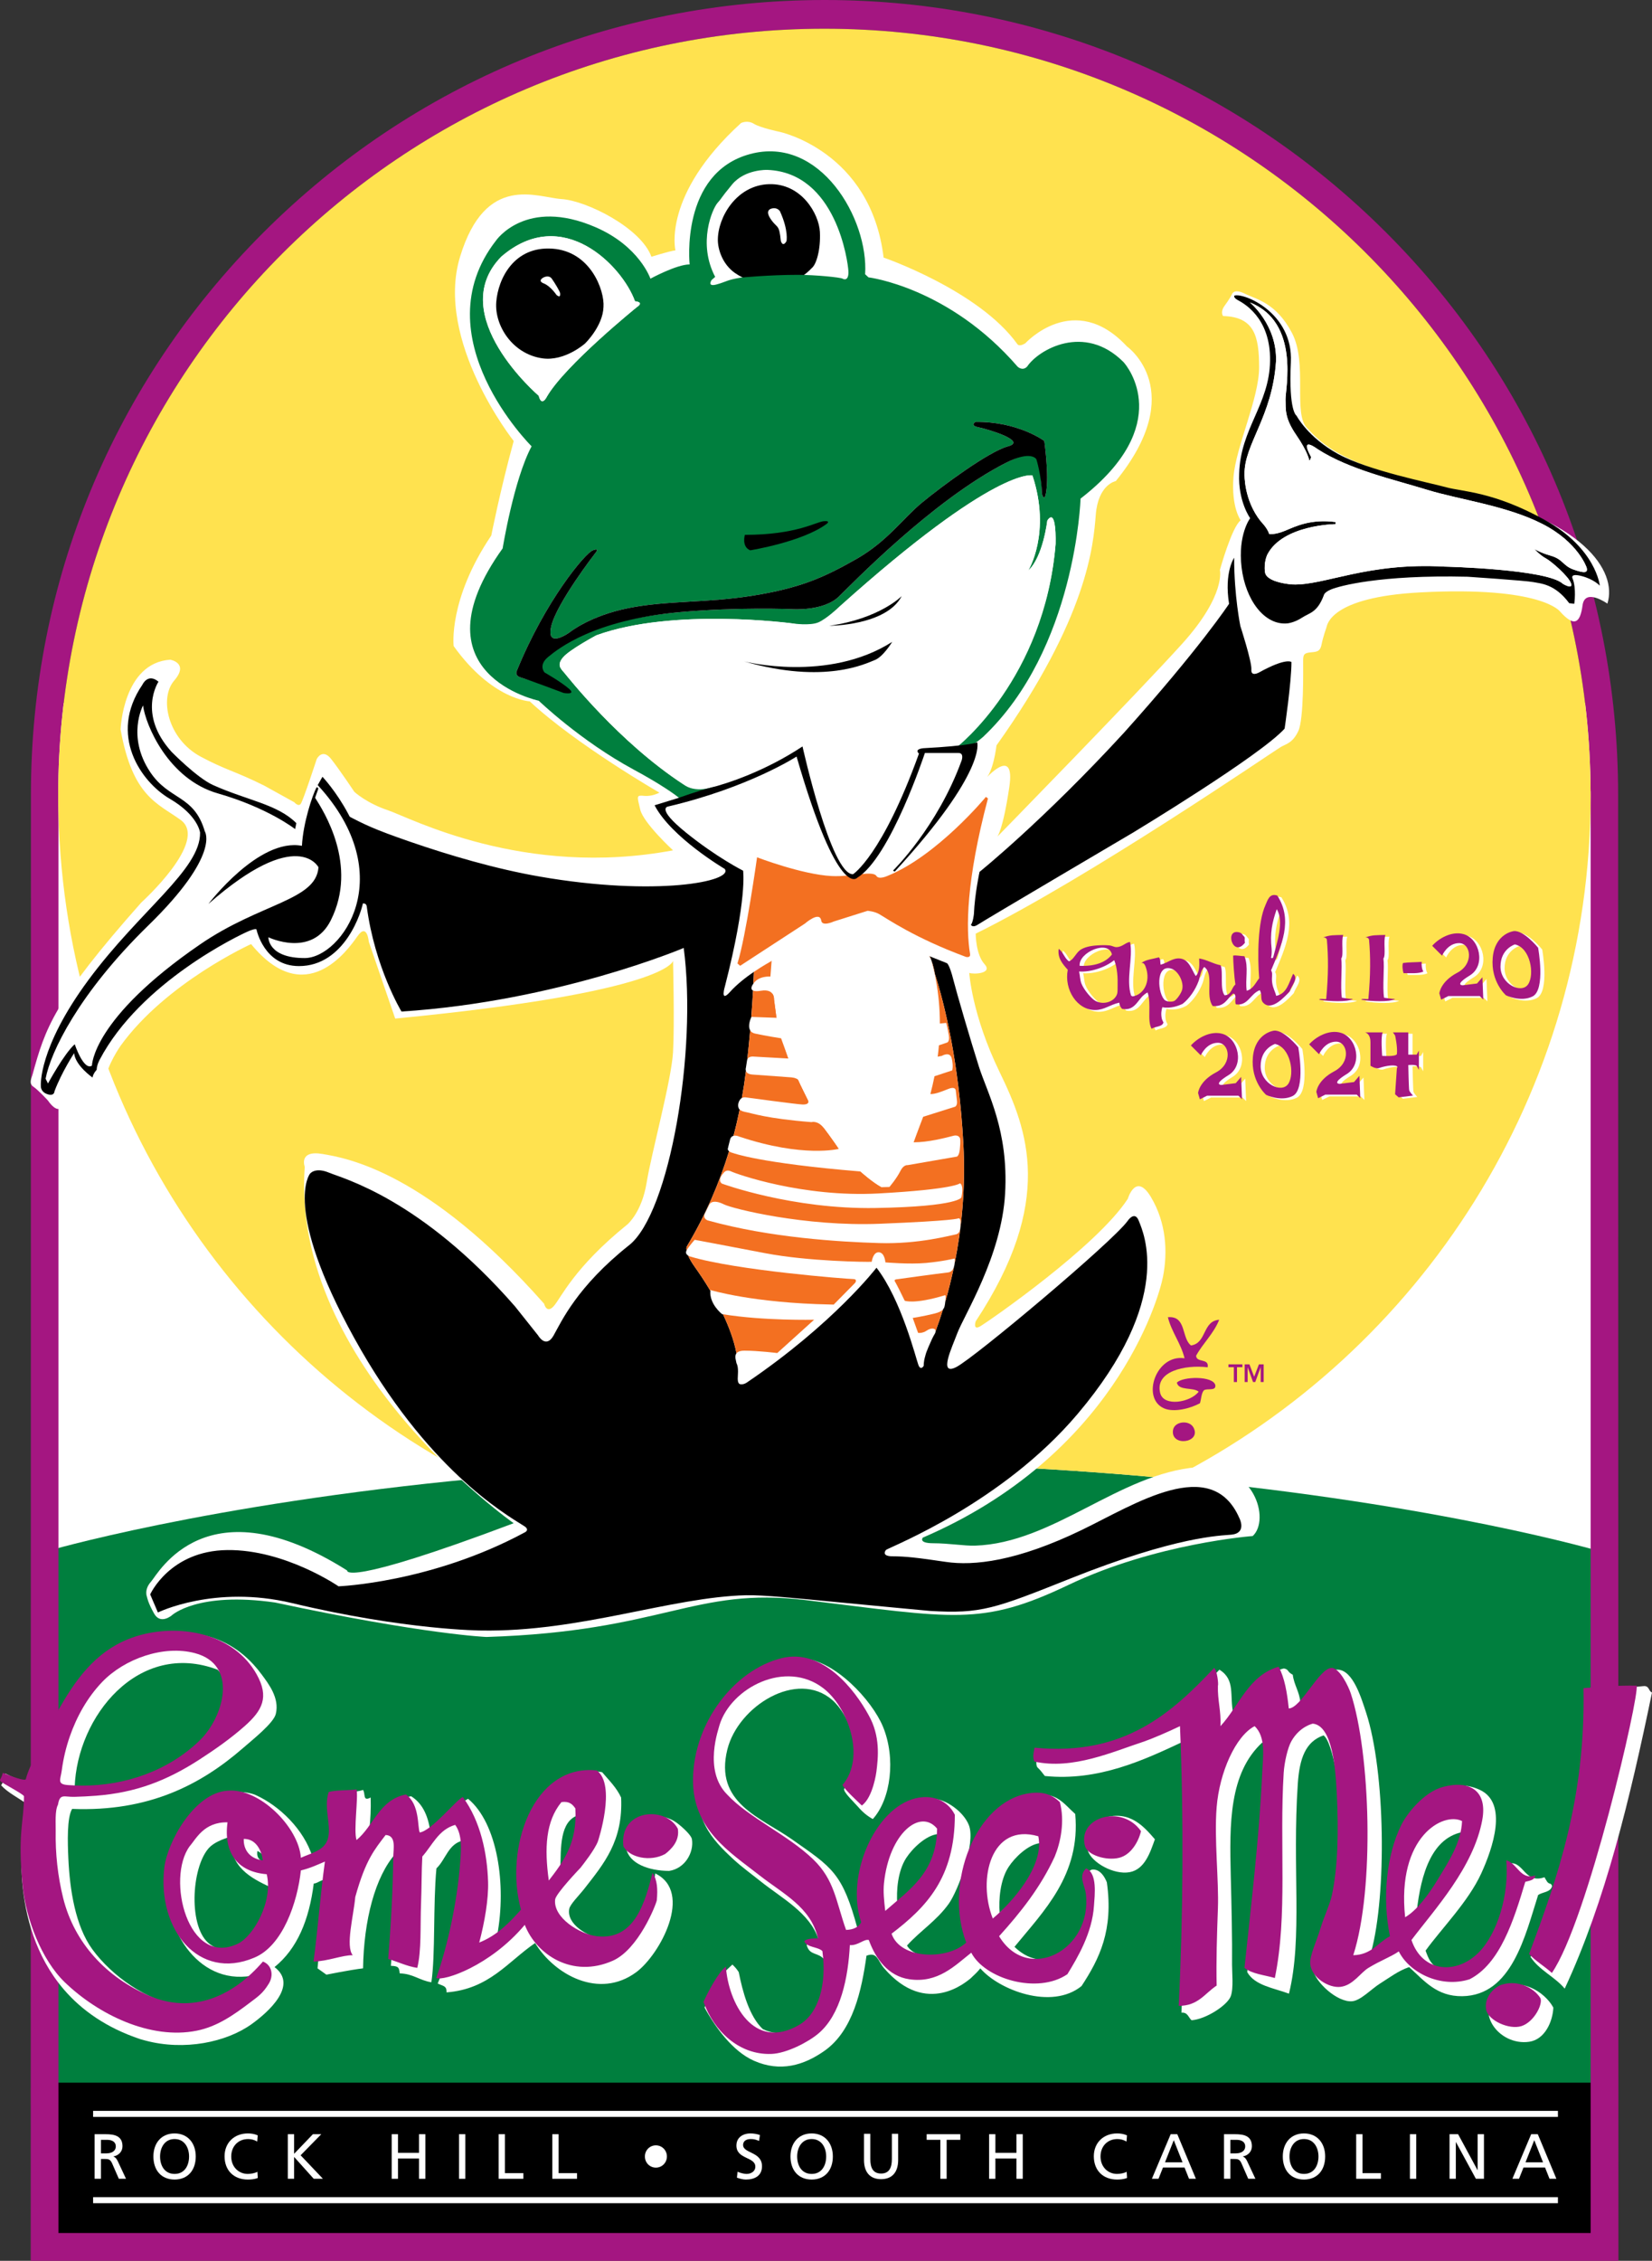 <?xml version="1.0" encoding="UTF-8"?> <svg xmlns="http://www.w3.org/2000/svg" id="uuid-ae344810-b492-43b9-ae58-c46a7ff5aaf4" viewBox="0 0 557.128 762.085"><rect x="0" y="0" width="557.128" height="762.085" fill="#333333" stroke="none"/><defs><style>.uuid-e0f477d9-6d28-4f78-ae08-c06d6b579c62,.uuid-46996924-1f55-44bc-88a8-58c99e5eb202,.uuid-fc6d8325-0698-46ff-8ed3-c6a78ec48afc,.uuid-3650f660-ad04-4c8d-89e0-d94cebb6610f,.uuid-8b6ec4d2-5db7-4303-a840-4d40f0ee9f22,.uuid-ec0071b4-b5d5-4eaa-b39e-1cc512e8067e,.uuid-7bd84494-599d-469a-8bdf-c8038012629f,.uuid-132500a1-602a-49be-abc6-7e10d4818981{stroke-width:0px;}.uuid-46996924-1f55-44bc-88a8-58c99e5eb202{fill:#007f3e;}.uuid-fc6d8325-0698-46ff-8ed3-c6a78ec48afc,.uuid-7bd84494-599d-469a-8bdf-c8038012629f{fill:#a41681;}.uuid-3650f660-ad04-4c8d-89e0-d94cebb6610f,.uuid-ec0071b4-b5d5-4eaa-b39e-1cc512e8067e{fill:#fff;}.uuid-8b6ec4d2-5db7-4303-a840-4d40f0ee9f22{fill:#f37021;}.uuid-ec0071b4-b5d5-4eaa-b39e-1cc512e8067e,.uuid-7bd84494-599d-469a-8bdf-c8038012629f{fill-rule:evenodd;}.uuid-132500a1-602a-49be-abc6-7e10d4818981{fill:#ffe24f;}</style></defs><g id="uuid-649faab5-731d-46cb-bddb-fcc2811f9a6b"><polygon class="uuid-3650f660-ad04-4c8d-89e0-d94cebb6610f" points="16.062 757.687 16.062 237.02 540.727 237.02 540.727 758.353 16.062 757.687"></polygon><path class="uuid-46996924-1f55-44bc-88a8-58c99e5eb202" d="M395.159,498.471c-34.18-3.249-73.634-5.485-117.544-5.485-43.61,0-82.826,2.206-116.844,5.419-91.5,8.641-145.317,24.581-145.317,24.581v197.498h524.321v-197.498s-53.544-15.858-144.617-24.515Z"></path><rect class="uuid-e0f477d9-6d28-4f78-ae08-c06d6b579c62" x="15.455" y="702.038" width="524.321" height="53.333"></rect><path class="uuid-ec0071b4-b5d5-4eaa-b39e-1cc512e8067e" d="M34.042,721.303h2.034c1.957,0,2.979.861,2.979,2.217,0,1.442-1.188,2.349-3.209,2.349h-1.804v-4.565ZM31.912,734.436h2.13v-6.674h1.273c1.128,0,1.824,0,2.486,1.466l2.274,5.208h2.422l-2.803-5.983c-.47-.927-.793-1.25-1.446-1.509v-.044c1.719-.302,3.059-1.593,3.059-3.422,0-3.596-2.828-4.068-5.762-4.068h-3.634v15.026Z"></path><path class="uuid-ec0071b4-b5d5-4eaa-b39e-1cc512e8067e" d="M51.733,726.921c0,4.565,2.61,7.772,7.141,7.772,4.529,0,7.142-3.207,7.142-7.772,0-4.455-2.634-7.772-7.142-7.772-4.509,0-7.141,3.316-7.141,7.772ZM53.982,726.921c0-3.057,1.618-5.898,4.892-5.877,3.271-.021,4.888,2.82,4.888,5.877,0,2.993-1.467,5.878-4.888,5.878-3.425,0-4.892-2.885-4.892-5.878Z"></path><path class="uuid-ec0071b4-b5d5-4eaa-b39e-1cc512e8067e" d="M86.919,719.797c-1.062-.476-2.194-.647-3.338-.647-4.53,0-7.846,3.078-7.846,7.707,0,4.78,3.129,7.837,7.826,7.837.869,0,2.252-.063,3.38-.54l-.132-2.085c-.741.45-2.164.73-3.229.73-3.083,0-5.596-2.347-5.596-5.878,0-3.379,2.281-5.877,5.704-5.877,1.082,0,2.124.28,3.058.841l.172-2.088Z"></path><polygon class="uuid-ec0071b4-b5d5-4eaa-b39e-1cc512e8067e" points="97.066 734.436 99.187 734.436 99.187 727.073 105.803 734.436 108.903 734.436 101.383 726.515 108.35 719.41 105.524 719.41 99.187 726.017 99.187 719.41 97.066 719.41 97.066 734.436"></polygon><polygon class="uuid-ec0071b4-b5d5-4eaa-b39e-1cc512e8067e" points="132.093 734.436 134.222 734.436 134.222 727.591 141.319 727.591 141.319 734.436 143.45 734.436 143.45 719.41 141.319 719.41 141.319 725.694 134.222 725.694 134.222 719.41 132.093 719.41 132.093 734.436"></polygon><rect class="uuid-3650f660-ad04-4c8d-89e0-d94cebb6610f" x="154.805" y="719.41" width="2.126" height="15.026"></rect><polygon class="uuid-ec0071b4-b5d5-4eaa-b39e-1cc512e8067e" points="168.161 734.436 176.491 734.436 176.491 732.541 170.287 732.541 170.287 719.41 168.161 719.41 168.161 734.436"></polygon><polygon class="uuid-ec0071b4-b5d5-4eaa-b39e-1cc512e8067e" points="186.264 734.436 194.597 734.436 194.597 732.541 188.393 732.541 188.393 719.41 186.264 719.41 186.264 734.436"></polygon><path class="uuid-ec0071b4-b5d5-4eaa-b39e-1cc512e8067e" d="M217.488,726.911c0,2.11,1.638,3.767,3.704,3.767,2.058,0,3.717-1.656,3.717-3.767,0-2.088-1.659-3.746-3.717-3.746-2.066,0-3.704,1.658-3.704,3.746Z"></path><path class="uuid-ec0071b4-b5d5-4eaa-b39e-1cc512e8067e" d="M256.285,719.69c-1.023-.368-2.193-.54-3.173-.54-2.675,0-4.761,1.421-4.761,4.09,0,4.673,6.379,3.747,6.379,7.106,0,1.765-1.697,2.453-2.91,2.453-1.087,0-2.357-.43-3.085-.73l-.211,2c.978.324,1.999.625,3.04.625,2.975,0,5.418-1.269,5.418-4.479,0-4.953-6.374-4.284-6.374-7.168,0-1.574,1.403-2.003,2.589-2.003,1.108,0,1.706.193,2.787.625l.301-1.98Z"></path><path class="uuid-ec0071b4-b5d5-4eaa-b39e-1cc512e8067e" d="M266.584,726.921c0,4.565,2.615,7.772,7.146,7.772,4.524,0,7.141-3.207,7.141-7.772,0-4.455-2.641-7.772-7.141-7.772-4.509,0-7.146,3.316-7.146,7.772ZM268.839,726.921c0-3.057,1.612-5.898,4.892-5.877,3.273-.021,4.892,2.82,4.892,5.877,0,2.993-1.467,5.878-4.892,5.878-3.425,0-4.892-2.885-4.892-5.878Z"></path><path class="uuid-ec0071b4-b5d5-4eaa-b39e-1cc512e8067e" d="M302.901,719.279h-2.123v8.526c0,2.883-.898,4.865-3.64,4.865-2.74,0-3.631-1.982-3.631-4.865v-8.526h-2.13v8.805c0,4.22,2.108,6.48,5.761,6.48,3.658,0,5.763-2.261,5.763-6.48v-8.805Z"></path><polygon class="uuid-ec0071b4-b5d5-4eaa-b39e-1cc512e8067e" points="317.13 734.436 319.251 734.436 319.251 721.303 323.867 721.303 323.867 719.41 312.513 719.41 312.513 721.303 317.13 721.303 317.13 734.436"></polygon><polygon class="uuid-ec0071b4-b5d5-4eaa-b39e-1cc512e8067e" points="333.569 734.436 335.691 734.436 335.691 727.591 342.793 727.591 342.793 734.436 344.917 734.436 344.917 719.41 342.793 719.41 342.793 725.694 335.691 725.694 335.691 719.41 333.569 719.41 333.569 734.436"></polygon><path class="uuid-ec0071b4-b5d5-4eaa-b39e-1cc512e8067e" d="M380.068,719.797c-1.065-.476-2.188-.647-3.336-.647-4.525,0-7.848,3.078-7.848,7.707,0,4.78,3.128,7.837,7.825,7.837.873,0,2.259-.063,3.382-.54l-.131-2.085c-.742.45-2.166.73-3.228.73-3.08,0-5.589-2.347-5.589-5.878,0-3.379,2.273-5.877,5.696-5.877,1.084,0,2.129.28,3.064.841l.165-2.088Z"></path><path class="uuid-ec0071b4-b5d5-4eaa-b39e-1cc512e8067e" d="M398.801,728.882h-5.906l2.954-7.452,2.952,7.452ZM388.47,734.436h2.233l1.507-3.789h7.273l1.508,3.789h2.319l-6.272-15.026h-2.229l-6.34,15.026Z"></path><path class="uuid-ec0071b4-b5d5-4eaa-b39e-1cc512e8067e" d="M414.926,721.303h2.039c1.956,0,2.979.861,2.979,2.217,0,1.442-1.193,2.349-3.216,2.349h-1.802v-4.565ZM412.795,734.436h2.131v-6.674h1.27c1.13,0,1.834,0,2.487,1.466l2.275,5.208h2.423l-2.806-5.983c-.468-.927-.784-1.25-1.445-1.509v-.044c1.724-.302,3.063-1.593,3.063-3.422,0-3.596-2.826-4.068-5.759-4.068h-3.641v15.026Z"></path><path class="uuid-ec0071b4-b5d5-4eaa-b39e-1cc512e8067e" d="M432.615,726.921c0,4.565,2.616,7.772,7.143,7.772,4.53,0,7.147-3.207,7.147-7.772,0-4.455-2.64-7.772-7.147-7.772-4.505,0-7.143,3.316-7.143,7.772ZM434.87,726.921c0-3.057,1.612-5.898,4.888-5.877,3.276-.021,4.889,2.82,4.889,5.877,0,2.993-1.468,5.878-4.889,5.878-3.421,0-4.888-2.885-4.888-5.878Z"></path><polygon class="uuid-ec0071b4-b5d5-4eaa-b39e-1cc512e8067e" points="457.366 734.436 465.699 734.436 465.699 732.541 459.492 732.541 459.492 719.41 457.366 719.41 457.366 734.436"></polygon><rect class="uuid-3650f660-ad04-4c8d-89e0-d94cebb6610f" x="475.487" y="719.41" width="2.129" height="15.026"></rect><polygon class="uuid-ec0071b4-b5d5-4eaa-b39e-1cc512e8067e" points="488.847 734.436 490.972 734.436 490.972 722.078 491.013 722.078 497.731 734.436 500.455 734.436 500.455 719.41 498.327 719.41 498.327 731.508 498.282 731.508 491.739 719.41 488.847 719.41 488.847 734.436"></polygon><path class="uuid-ec0071b4-b5d5-4eaa-b39e-1cc512e8067e" d="M520.373,728.882h-5.901l2.952-7.452,2.949,7.452ZM510.048,734.436h2.232l1.506-3.789h7.275l1.507,3.789h2.315l-6.27-15.026h-2.231l-6.335,15.026Z"></path><rect class="uuid-3650f660-ad04-4c8d-89e0-d94cebb6610f" x="31.399" y="711.541" width="494" height="2.029"></rect><rect class="uuid-3650f660-ad04-4c8d-89e0-d94cebb6610f" x="31.399" y="740.637" width="494" height="2.029"></rect><path class="uuid-fc6d8325-0698-46ff-8ed3-c6a78ec48afc" d="M467.539,78.448C416.951,27.86,349.691,0,278.149,0c-71.542,0-138.801,27.86-189.39,78.448C38.171,129.036,10.43,196.177,10.43,267.719c0,1.212-.074,494.366-.074,494.366h535.447s-.104-491.147-.104-494.248c0-71.542-27.572-138.802-78.16-189.39ZM536.44,752.722H19.719v-478.23c-.052-2.13-.088-4.264-.088-6.407C19.631,125.374,135.322,9.684,278.032,9.684c142.253,0,257.644,114.951,258.384,257.03.008.016.015.032.023.048v485.96Z"></path><path class="uuid-132500a1-602a-49be-abc6-7e10d4818981" d="M536.416,266.714c-.74-142.079-116.131-257.03-258.384-257.03C135.322,9.684,19.631,125.374,19.631,268.085c0,2.143.036,4.277.088,6.407,2.38,97.778,59.067,182.089,141.053,223.913,34.018-3.213,73.234-5.419,116.844-5.419,43.91,0,83.364,2.236,117.544,5.485,83.844-42.711,141.275-129.839,141.275-230.386,0-.458-.015-.913-.017-1.371Z"></path><path class="uuid-3650f660-ad04-4c8d-89e0-d94cebb6610f" d="M88.998,264.763l10.26,5.672s1.35,1.617,2.163.537c.808-1.079,5.399-15.118,5.399-15.118,0,0,1.889-3.778,4.859,0,2.971,3.78,7.83,11.07,7.83,11.07,0,0,4.051,3.78,11.34,6.21,7.291,2.43,45.632,22.95,96.129,13.501,0,0-9.994-9.183-11.076-13.772-1.077-4.59-1.348-4.859,1.352-4.59,2.7.27,5.13-1.08,5.13-1.08,0,0-28.08-16.2-43.74-30.781,0,0-12.693-.539-25.652-18.631,0,0-1.891-15.663,12.69-37.263,0,0,2.971-15.122,7.562-31.862,0,0-26.733-33.749-18.092-62.102,8.641-28.352,25.922-19.981,34.291-19.442,8.373.541,26.734,9.719,30.246,19.442,0,0,5.936-1.891,8.096-2.161,0,0-4.589-18.629,22.144-42.932,0,0,2.159-1.08,4.318.27,2.164,1.35,8.642,2.701,8.642,2.701,0,0,30.781,6.48,35.1,42.393,0,0,32.137,11.069,45.098,29.16,0,0,.54,1.08,2.696-.27,0,0,16.476-18.09,34.292,1.081,0,0,21.061,14.852-3.778,45.364,0,0-5.938,1.078-6.753,11.34-.807,10.26-2.696,34.561-33.48,77.763,0,0-1.078,9.451-4.049,11.612,0,0,10.531-12.147,8.368,2.431-2.16,14.578-4.049,16.74-4.049,16.74,0,0,47.522-48.603,62.372-65.073,14.85-16.47,12.694-24.841,12.694-24.841,0,0,4.048-14.581,7.019-16.742,0,0-3.24-4.319-2.434-14.581.815-10.26,8.645-26.462,8.645-36.991,0-10.53-1.622-17.013-12.153-17.283,0,0-1.077-1.348.541-3.509,1.619-2.16,2.43-3.78,2.43-3.78,0,0,.537-2.16,4.323-.268,3.778,1.889,10.526,2.969,15.927,13.229,5.401,10.26.271,27.271,5.131,32.132,4.859,4.86,10.26,12.69,51.573,21.6,41.311,8.912,53.194,26.462,49.683,37.533,0,0-7.557-5.4-8.371.539-.808,5.941-2.697,7.56-7.557,2.162,0,0-6.043-8.669-47.254-6.482-30.511,1.621-31.326,11.073-31.592,11.881,0,0-1.082,2.971-1.623,5.671-.541,2.7-1.889,2.43-4.053,2.7-2.155.27-2.155,1.08-2.155,3.241,0,2.159.267,19.17-1.622,23.219-1.89,4.052-4.049,4.323-5.938,5.402-1.889,1.078-64.532,44.014-102.877,62.915,0,0,0,7.018,2.971,10.259s-3.777,3.513-5.13,2.971c0,0,.811,14.042,10.261,33.484,9.448,19.438,18.631,43.469-8.102,83.973,0,0-1.081,3.239,1.623,1.62,2.696-1.62,39.147-26.731,49.679-42.932,0,0,2.7-9.181,7.83-.538,5.134,8.637,5.671,18.36,4.053,26.731-1.623,8.369-17.013,60.482-81.008,88.022,0,0-1.619,1.893,3.511,1.893,5.131,0,10.523.917,14.043.81,26.461-.81,48.601-24.301,75.062-26.464,19.411-1.581,24.572,17.822,18.631,23.223,0,0-32.67,2.432-62.102,16.47-29.433,14.042-38.658,11.191-88.564,5.133-37.807-4.592-47.793,10.53-107.738,12.421,0,0-20.791-.811-71.283-11.612-26.193-3.779-34.835,4.319-34.835,4.319,0,0-3.78,3.243-5.94-.537-2.156-3.782-2.431-5.673-2.431-5.673,0,0-1.077-2.428,1.353-5.13,2.43-2.7,18.631-33.752,66.154-3.778,0,0-1.891,5.937,56.16-15.934,0,0-75.33-52.921-70.471-120.155,0,0-2.162-5.671,5.94-4.318,8.101,1.348,35.369,5.94,74.794,50.491,0,0,.81,3.512,3.241.81,2.43-2.698,6.75-12.959,24.84-27.542,0,0,4.859-4.052,6.482-14.042,1.619-9.989,8.371-34.56,8.912-44.012.541-9.448,0-30.78,0-30.78,0,0-1.623,10.53-93.699,19.44l-8.91-25.921s-.541-6.479-3.779-1.889c-3.242,4.589-17.553,25.111-35.913,2.698,0,0-28.621,12.958-44.012,34.292,0,0-4.591,6.48-5.132,11.61-.537,5.13-2.969,4.051-5.669,1.08-2.7-2.971-3.51-4.86-3.51-4.86,0,0-5.4,7.019-5.671,12.959,0,0-1.352,2.161-4.592-2.43,0,0-3.238-3.51-4.859-4.59-1.618-1.079-.557-3.01-.27-4.05,4.32-15.661,7.021-24.569,36.722-58.054,0,0,22.974-20.754,13.228-27.811-7.828-5.67-16.199-7.83-20.248-30.512,0,0,.812-22.411,16.741-23.493,0,0,6.477,1.082,1.351,7.024-5.133,5.939-2.164,19.709,8.908,25.65,8.512,4.567,11.61,4.859,21.332,9.72Z"></path><path class="uuid-e0f477d9-6d28-4f78-ae08-c06d6b579c62" d="M273.796,90.334c1.505-1.203,3.006-6.163,2.708-12.173-.302-6.012-6.161-16.378-17.13-16.08-10.97.302-17.284,11.121-17.284,18.784,0,3.151,1.506,8.117,5.711,11.121,6.619,4.528,17.729,7.064,25.995-1.652ZM265.233,81.315c-1.301,2.205-1.9-.1-1.9-.1-.603-6.01-1.203-4.007-3.512-7.513-2.301-3.508,1.106-3.508,1.106-3.508,1.402-.1,2.104,1.003,2.104,1.003,3.006,6.612,2.202,10.117,2.202,10.117Z"></path><path class="uuid-46996924-1f55-44bc-88a8-58c99e5eb202" d="M230.572,264.445c-21.842-14.226-39.074-36.265-40.273-37.668-1.203-1.403-2.606-2.604-.402-5.206,2.205-2.606,11.22-7.417,11.22-7.417,25.851-9.414,66.123-4.005,66.123-4.005,0,0,5.828,1.258,8.634.055,2.803-1.202,7.191-5.664,7.191-5.664,52.896-47.488,65.116-44.28,65.116-44.28,6.415,19.435-1.399,32.058-1.399,32.058,5.009-4.606,6.412-16.83,6.412-16.83,3.201-4.809,2.802,7.812,2.802,7.812-3.194,40.32-28.484,64.195-33.814,68.825,2.712-.682,3.72,1.203,9.422-3.788,31.263-29.578,32.807-80.265,32.807-80.265,32.008-24.794,15.829-44.631,14.423-46.083-13.145-13.098-28.626-4.156-32.454,1.603-1.603,1.603-3.206,0-3.206,0-23.24-26.848-50.29-30.102-50.29-30.102l-1.125-1.052c1.199-18.633-15.202-46.91-38.846-40.498-23.644,6.412-20.337,37.192-20.337,37.192-4.408,0-13.226,4.809-13.226,4.809,0,0-3.68-10.944-18.506-17.356-23.568-10.191-33.586,4.533-33.586,4.533-25.244,32.458,12.02,69.325,12.02,69.325-6.01,11.219-9.764,34.412-9.764,34.412-30.457,42.474,12.17,51.342,12.17,51.342,0,0,14.077,13.541,32.058,23.244,9.197,4.959,14.132,8.512,15.46,9.694,1.748-.399,10.821-2.457,12.196-3.664-1.176-.455-10.824-1.023-10.824-1.023ZM241.988,68.392c1.705-1.902.603-1.001,4.911-6.21,4.307-5.208,11.87-4.911,11.87-4.911,23.296.903,27.199,31.108,27.348,34.112.153,3.006-1.199,3.006-1.951,2.555-.753-.451-9.28-1.295-15.19-1.295-9.398,0-18.98.921-18.98.921-4.789.739-5.048,1.425-8.355,2.328-3.304.901-1.654-1.503-1.654-1.503l1.203-1.052c-6.011-11.42-.901-23.042.8-24.945ZM169.059,86.524c20.639-17.83,40.871,3.208,45.084,15.028,0,0,3.305.2.6,2.002,0,0-24.043,19.437-30.254,30.056,0,0-1.803,3.806-2.807-.202,0,0-31.856-27.248-12.623-46.884ZM190.766,232.979s-12.89-3.998-15.096-4.599c-2.202-.6-1.4-2.203-1.4-2.203,9.615-23.644,23.041-39.671,25.647-40.674,2.603-1.001.8,1.003.8,1.003,0,0-13.024,16.83-14.825,24.643-1.803,7.815,6.21,2.002,6.21,2.002,0,0,6.812-5.608,20.035-8.214,13.227-2.604,26.047-1.601,42.075-4.209,16.029-2.602,23.844-6.21,34.465-12.22,10.617-6.01,15.829-13.827,22.44-19.237,6.607-5.408,22.237-17.028,28.849-18.832,6.615-1.803-7.011-5.81-10.017-6.412-3.002-.602-1.003-1.805-1.003-1.805,14.427-.2,23.244,6.414,23.244,6.414,0,0,1.403,10.019.8,15.828-.604,5.811-1.6,2.004-1.6,2.004-.199-6.412-1.44-13.004-1.44-13.004,0,0-2.169-1.824-10.784,2.585-24.827,12.702-52.198,41.135-56.302,45.081-5.208,5.008-15.829,4.207-15.829,4.207,0,0-18.043-.758-37.666,1.001-29.053,2.604-42.315,11.325-45.721,14.132-3.405,2.804-1.322,6.813-1.322,6.813,0,0,5.18,2.435,7.524,4.779l.915.915Z"></path><path class="uuid-3650f660-ad04-4c8d-89e0-d94cebb6610f" d="M239.186,265.648c6.225-1.502,19.032-5.809,31.455-14.026,0,0,9.618,43.279,17.033,43.077,0,0,9.816-6.208,22.24-40.67,0,0-1.803-1.403,1.403-1.805,3.202-.402,11.416-.402,11.416-.402,0,0,29.652-23.042,33.262-68.523,0,0,.399-12.621-2.802-7.812,0,0-1.403,12.224-6.412,16.83,0,0,7.814-12.623,1.399-32.058,0,0-12.22-3.207-65.116,44.28,0,0-4.287,4.056-7.089,5.258-2.806,1.203-8.736.352-8.736.352,0,0-40.273-5.408-66.123,4.005,0,0-9.015,4.811-11.22,7.417-2.204,2.602-.801,3.803.402,5.206,1.199,1.403,18.432,23.442,40.273,37.668,0,0,2.802,2.606,8.613,1.203ZM304.103,200.93c-5.209,10.019-24.443,10.019-24.443,10.019,17.032-2.406,24.443-10.019,24.443-10.019ZM300.897,216.36s-4.89,4.519-7.127,5.434c-2.237.915-15.514,8.99-42.764,1.175,0,0,28.253,7.213,49.891-6.609Z"></path><path class="uuid-e0f477d9-6d28-4f78-ae08-c06d6b579c62" d="M294.99,222.506c2.847-1.082,5.907-6.146,5.907-6.146-21.638,13.823-49.891,6.609-49.891,6.609,27.25,7.815,41.137.619,43.984-.463Z"></path><path class="uuid-e0f477d9-6d28-4f78-ae08-c06d6b579c62" d="M304.103,200.93s-7.411,7.613-24.443,10.019c0,0,19.234,0,24.443-10.019Z"></path><path class="uuid-e0f477d9-6d28-4f78-ae08-c06d6b579c62" d="M183.638,226.674s-2.204-2.404,1.201-5.208c3.406-2.806,15.478-12.521,44.53-15.125,19.623-1.76,37.666-1.001,37.666-1.001,0,0,10.621.801,15.829-4.207,4.103-3.947,31.475-32.38,56.302-45.081,8.614-4.409,10.339-1.252,10.339-1.252,0,0,1.685,5.259,1.884,11.671,0,0,.996,3.807,1.6-2.004.603-5.809-.8-15.828-.8-15.828,0,0-8.817-6.613-23.244-6.414,0,0-1.999,1.203,1.003,1.805,3.007.602,16.633,4.609,10.017,6.412-6.611,1.803-22.241,13.423-28.849,18.832-6.611,5.41-11.823,13.227-22.44,19.237-10.621,6.01-18.436,9.618-34.465,12.22-16.028,2.608-28.849,1.605-42.075,4.209-13.223,2.606-20.035,8.214-20.035,8.214,0,0-8.013,5.812-6.21-2.002,1.801-7.813,14.825-24.643,14.825-24.643,0,0,1.803-2.005-.8-1.003-2.606,1.003-16.032,17.03-25.647,40.674,0,0-.802,1.603,1.4,2.203,2.205.601,14.427,5.208,14.427,5.208,0,0,4.319.758,1.806-1.401-2.866-2.462-8.265-5.513-8.265-5.513Z"></path><path class="uuid-3650f660-ad04-4c8d-89e0-d94cebb6610f" d="M253.013,305.503s17.429-2.806,25.643-8.816c0,0,1.803-1.203-.799-1.003-2.606.202-9.218,4.609-26.65,4.609,0,0-1.199,4.009,1.807,5.21Z"></path><path class="uuid-3650f660-ad04-4c8d-89e0-d94cebb6610f" d="M184.488,133.61c6.211-10.619,30.254-30.056,30.254-30.056,2.705-1.803-.6-2.002-.6-2.002-4.213-11.82-24.445-32.858-45.084-15.028-19.232,19.637,12.623,46.884,12.623,46.884,1.004,4.007,2.807.202,2.807.202ZM167.356,101.854c.602-7.914,6.013-18.935,18.936-18.032,12.924.901,17.631,14.124,17.231,19.633-.2,6.514-6.212,12.324-6.212,12.324,0,0-6.811,6.112-14.426,5.008-10.036-1.452-16.129-11.018-15.529-18.933Z"></path><path class="uuid-e0f477d9-6d28-4f78-ae08-c06d6b579c62" d="M197.311,115.778s6.012-5.81,6.212-12.324c.399-5.508-4.308-18.731-17.231-19.633-12.923-.903-18.334,10.117-18.936,18.032-.6,7.915,5.493,17.481,15.529,18.933,7.615,1.104,14.426-5.008,14.426-5.008ZM183.285,93.537s1.805-1.002,2.805.402c1.003,1.401,2.806,4.409,2.806,4.909,0,.499.2,1.703-1.203.601,0,0-2.001-3.006-4.306-3.907-2.305-.903-.101-2.005-.101-2.005Z"></path><path class="uuid-e0f477d9-6d28-4f78-ae08-c06d6b579c62" d="M424.618,226.677s-2.806,1.605-2.602-1c.195-2.606-3.708-14.628-3.708-14.628,0,0-2.101-10.119-2.101-23.042,0,0-3.409,4.911-1.709,15.529,0,0-9.817,14.926-35.464,43.477-27.144,29.554-48.687,46.884-48.687,46.884,0,0-1.603,7.313-1.901,14.225,0,0-.302,2.806-1.003,3.607,0,0,.502,1.201,2.406-.1,1.901-1.302,52.395-31.055,52.395-31.055,0,0,42.773-25.845,50.987-34.965,0,0,2.305-15.627,2.305-22.438,0,0-1.701-1.601-10.919,3.505Z"></path><path class="uuid-e0f477d9-6d28-4f78-ae08-c06d6b579c62" d="M520.991,175.276c-17.33-9.619-27.85-9.518-33.258-11.02-5.412-1.503-26.248-5.612-36.469-11.22-10.218-5.608-14.022-12.923-14.022-12.923,0,0-2.708-1.403-1.905-18.034.8-16.629-15.825-23.442-19.035-22.441,0,0-.497.602,1.105,1.505,1.603.901,11.118,5.61,10.919,20.438-.2,14.824-10.018,22.84-10.417,38.068-.403,9.414,3.703,15.026,3.703,15.026,0,0-4.205,5.508-2.903,16.529,1.301,11.022,7.712,19.635,15.429,18.933,0,0,2.301-.2,4.907-1.901,2.602-1.704,5.208-1.704,7.415-7.617,0,0,.098-.999,2.605-2,2.501-1.003,16.025-4.911,45.879-4.209,0,0,19.639,1.303,22.144,1.803,2.5.501,7.312.602,12.117,7.113l1.705.202s.8-5.21-.603-8.616c0,0-.898-1.803,3.206-.702,4.111,1.1,6.008,3.206,6.008,3.206,0,0-1.195-12.523-18.529-22.139ZM530.711,192.004c-3.708-1.303-3.512-3.505-7.815-4.708-3.182-.888-5.412-2.205-5.412-2.205,0,0,1.905,2.104,3.81,3.108,1.9.999,7.713,6.11,8.516,8.414.8,2.305-2.708.2-2.708.2-5.306-5.011-39.872-5.81-39.872-5.81-26.143-1.503-40.573,6.412-51.292,6.012-.302,0-8.809-.602-9.315-4.107-.498-3.507.804-6.012.804-6.012,5.208-10.019,22.939-10.219,22.939-10.219l.105-.7c-8.418-1.105-13.427,1.401-17.032,2.904-3.609,1.501-5.412,1.104-5.412,1.104-.6-2.005-2.807-4.209-2.807-4.209-5.808-7.213-5.506-15.93-5.506-15.93-.2-10.019,9.417-19.435,10.616-38.066.4-12.324-8.813-19.836-8.813-19.836,17.028,6.711,11.922,29.352,12.02,32.66.102,3.306-.399,6.21,3.609,12.022,4.006,5.808,4.405,8.612,4.405,8.612.404-.1.6-1.201.6-1.201-4.103-7.413,2.104-2.705,2.104-2.705,10.825,7.013,25.847,10.319,36.869,13.723,11.02,3.407,26.748,5.31,38.972,11.524,12.224,6.209,15.021,14.824,15.021,14.824.404,1.705-.697,1.905-4.404.602Z"></path><path class="uuid-3650f660-ad04-4c8d-89e0-d94cebb6610f" d="M520.094,176.579c-12.224-6.214-27.951-8.117-38.972-11.524-11.023-3.404-26.044-6.71-36.869-13.723,0,0-6.208-4.708-2.104,2.705,0,0-.195,1.101-.6,1.201,0,0-.399-2.804-4.405-8.612-4.009-5.812-3.507-8.716-3.609-12.022-.098-3.308,5.009-25.948-12.02-32.66,0,0,9.214,7.513,8.813,19.836-1.199,18.631-10.816,28.047-10.616,38.066,0,0-.302,8.716,5.506,15.93,0,0,2.207,2.204,2.807,4.209,0,0,1.803.397,5.412-1.104,3.605-1.503,8.614-4.009,17.032-2.904l-.105.7s-17.731.2-22.939,10.219c0,0-1.302,2.504-.804,6.012.506,3.506,9.014,4.107,9.315,4.107,10.719.4,25.149-7.515,51.292-6.012,0,0,34.566.799,39.872,5.81,0,0,3.508,2.104,2.708-.2-.803-2.304-6.615-7.415-8.516-8.414-1.904-1.003-3.81-3.108-3.81-3.108,0,0,2.23,1.317,5.412,2.205,4.304,1.203,4.107,3.406,7.815,4.708,3.707,1.303,4.809,1.103,4.404-.602,0,0-2.798-8.614-15.021-14.824Z"></path><path class="uuid-8b6ec4d2-5db7-4303-a840-4d40f0ee9f22" d="M255.314,288.989s-3.704,26.55-6.611,35.766l.901.802,21.841-14.227s5.009-4.407,5.511-1.002c.31,2.104,4.205.301,4.205.301l11.424-3.606s2.234.147,3.903,1.103c2.807,1.602,11.922,8.015,29.252,14.427,0,0,1.646.452,1.403-1.006-1.403-8.412-1.348-24.6,6.012-52.293.079-.295-.674-.399-.6-.701,0,0-16.433,19.938-33.363,26.748,0,0-2.786,1.26-3.605,0-1.297-2.001-8.194.349-15.128.002-10.017-.502-25.145-6.313-25.145-6.313Z"></path><path class="uuid-e0f477d9-6d28-4f78-ae08-c06d6b579c62" d="M108.752,261.841l-1.604,2.804c28.049,30.455,8.016,58.307-4.408,58.307-12.424,0-12.223-7.014-12.223-7.014,0,0,14.639,7.092,21.051-5.731,9.289-18.582-2.466-36.844-5.277-41.248-.064-.102,1.127-3.118,1.071-3.202-.282-.436-.606-.366-.606-.366-1.376,2.627-4.528,11.963-4.931,19.725-14.551-2.793-31.543,19.602-31.543,19.602,30.053-26.446,37.121-12.371,37.121-12.371-.803,11.223-19.488,11.973-39.927,25.997-36.487,25.039-36.467,40.875-36.467,40.875-2.802,1.803-5.808-7.216-5.808-7.216-3.608,3.208-9.017,13.225-9.017,13.225l-.804-1.605c1.604-8.815,11.102-28.709,34.662-51.69,24.446-23.842,19.035-31.658,19.035-31.658-3.605-12.422-12.021-10.416-18.434-20.035-8.016-12.02-2.404-22.439-2.404-22.439.803,6.41,8.417,24.841,25.246,29.649,16.828,4.809,26.046,12.022,26.046,12.022l.403-2.003c-6.414-6.41-16.431-7.613-28.051-12.823-5.438-2.435-14.026-11.218-14.026-11.218-11.622-12.823-4.407-23.642-4.407-23.642-3.605-3.008-5.412,1.003-5.412,1.003-11.618,17.03-.398,32.858,9.218,38.465,9.617,5.61,10.219,11.421,10.219,11.421.2,12.422-20.252,26.127-37.666,49.688-17.032,23.044-16.031,35.666-16.031,35.666,0,0-.2,2.004,2.204,2.804,2.404.802,2.404-1.001,2.404-1.001,2.406-6.412,6.611-12.822,6.611-12.822.404,4.208,6.215,8.215,6.215,8.215.197-1.403,1.398-2.606,1.398-2.606,0-1.601,1.004-3.405,1.004-3.405,13.824-26.246,47.283-42.075,50.09-43.278,2.806-1.201,2.806-.6,2.806-.6,0,0,2.505,12.319,14.324,12.319,15.441,0,21.34-18.482,21.79-22.39,4.658-21.939-13.875-41.423-13.875-41.423Z"></path><path class="uuid-3650f660-ad04-4c8d-89e0-d94cebb6610f" d="M220.98,631.514c-1.198,10.872-6.496,23.566-18.772,21.755-4.072-.603-11.192-4.644-10.232-9.812.29-1.568,3.346-4.553,5.118-6.827,6.533-8.379,13.078-16.024,12.373-30.712-1.577-3.398-4.116-5.84-6.403-8.531-3.483-.642-7.351-.628-9.809.425-13.122,5.622-22.106,29.791-16.638,47.353-2.599,2.8-5.019,5.785-8.96,7.251,3.221-17.139.095-37.905-9.807-46.072-2.829,1.583-4.868,3.951-7.255,5.973.221-.082.412-.19.618-.29-2.469,1.806-4.38,4.192-6.162,4.982-.756-5.217-2.717-9.231-6.398-11.519-7.154,1.239-9.277,7.504-14.077,11.093.356-3.34.555-6.839.427-10.666-2.724,1.447-1.69-1.177-2.562-2.559-2.95,1.028-7.237.721-10.663,1.277-1.144,5.235.554,9.522-.024,15.576-.099,2.865-4.059,4.514-6.374,5.753-2.851-9.267-11.164-17.288-19.197-20.901-1.007-.455-2.463-.734-3.41-.855-16.48-2.08-25.764,17.032-26.453,30.289-.845,16.38,11.196,35.837,30.29,31.141-6.69,5.942-13.246,11.666-26.021,10.238-10.684-1.196-22.863-9.751-29.433-18.77-5.774-7.927-7.627-20.155-8.108-30.713-.239-5.308-.504-13.7,1.281-16.638,25.858,1.013,43.382-8.135,57.589-20.475,3.4-2.957,10.318-8.428,11.09-11.517,1.352-5.408-2.559-10.315-4.692-13.225-7.036-9.594-18.027-16.208-34.554-13.651-14.809,2.293-23.331,9.142-30.714,21.755-5.531,9.459-9.897,19.091-13.647,27.727-3.142-.273-5.379-1.449-7.68-2.56-.181,1.526-.537,2.796-1.343,4.002,2.232,2.464,5.89,4.251,8.596,6.235-.227,1.681-.416,3.324-.58,4.945l-.175.97s-6.118,31.465,11.501,54.432c.593.778,1.217,1.54,1.866,2.296,5.922,6.876,14.195,12.814,25.669,16.663.056.019.115.037.169.053.513.162,1.027.291,1.539.426,13.201,3.542,27.391.591,35.941-5.559,5.587-4.021,15.778-13.064,7.678-19.195,7.641-6.154,11.686-15.898,13.224-28.155,1.556-.088,2.923-1.883,4.27-.854-1.158,9.65-2.99,29.435-2.99,29.435l2.99,2.134s8.045-1.622,12.365-2.134c.249-16.106,4.011-30.971,11.092-38.817.974,11.247-.998,25.69-1.707,37.966,2.654.089,2.752.607,2.986,2.557,4.47.085,6.717,2.386,10.666,2.987,1.39-9.212.549-26.289,1.707-38.393,3.148-2.965,3.964-8.263,8.959-9.381.704,17.916-3.065,35.034-8.533,48.2,1.913.925,3.059.717,2.985,2.985,14.387-1.112,20.659-10.337,29.862-16.633,6.522,10.678,21.613,19.079,34.128,9.81,8.008-5.93,19.358-26.978,6.395-33.272ZM73.386,562.833c7.195,7.376,1.361,19.026-4.693,24.744-9.507,8.976-25.838,16.535-43.513,14.928.778-23.927,21.526-49.767,48.206-39.672ZM86.822,623.949s2.303.821,2.797,3.782c0,0-3.453-.328-2.797-3.782ZM70.827,655.403c-7.401-5.339-6.374-25.749-.428-32.422,1.655-1.854,4.599-3.008,7.252-3.836-.078,10.314,6.707,13.768,13.65,17.061,1.73,10.072-9.98,26.768-20.475,19.197ZM194.962,611.891c.947,7.654-2.105,14.554-5.974,18.767.132-8.112-.192-16.684,5.974-18.767Z"></path><path class="uuid-3650f660-ad04-4c8d-89e0-d94cebb6610f" d="M233.353,619.995c-.248-1.516-3.603-4.436-5.119-5.544-7.373-5.4-18.575-.338-17.062,8.53.883,5.182,7.578,7.658,14.503,7.678,5.383-.825,8.39-6.273,7.678-10.663Z"></path><path class="uuid-3650f660-ad04-4c8d-89e0-d94cebb6610f" d="M505.94,670.759c-9.39,6.698-.636,19.014,9.806,17.489,5.273-.77,7.915-6.851,8.109-11.519-2.934-5.449-11.492-10.556-17.915-5.97Z"></path><path class="uuid-3650f660-ad04-4c8d-89e0-d94cebb6610f" d="M521.782,634.328c-.521-.838-.665-1.059-.914-1.537-6.573,2.321-6.988-5.18-11.517-4.69,1.08,15.411-7.695,41.117-23.893,35.405-2.823-.996-3.667-3.176-4.694-5.97,5.399-7.483,14.389-16.46,18.773-26.022,3.916-8.534,9.08-23.684-.424-28.155-11.576-5.45-21.252,5.416-25.172,12.371-5.66,10.027-7.282,22.875-4.691,37.964-2.034,1.665-3.635,3.76-6.826,4.267,5.263-19.456,4.776-60.827-1.703-80.624-1.663-5.08-4.398-14.14-9.39-14.504-5.991-.436-7.76,9.221-12.793,11.091-.277-3.708-2.111-5.848-2.56-9.384-2.159-1.19-1.137-1.722-2.99-2.134-8.52,2.001-12.224,11.093-17.06,15.358-1.337-6.215.818-11.544-4.691-14.932-14.133,15.05-30.476,30.058-61.43,26.877.196,2.079-.822,4.642.05,6.042.84.721,1.716,1.885,2.512,2.914,18.114,1.838,33.536-5.453,46.495-11.515,1.859,29.995.726,67.62-.429,91.285,2.165-.171,2.336,1.65,3.416,2.562,4.802-.316,12.108-5.052,13.221-8.107.991-2.706.407-8.102.428-10.663.091-8.455-.175-20.031-.428-29.862-.439-17.539-.608-34.652,10.649-45.02,2.075,2.963-2.287,51.562-5.099,77.44,2.575,4.532,8.894,5.325,14.072,7.25,4.658-18.745,1.052-42.413,2.987-70.81.579-8.491,2.616-14.162,8.677-16.251,3.261,2.372,5.913,19.562,5.829,30.755-.087,11.384-1.171,21.06-3.84,29.435-1.776,5.575-6.188,15.134-5.547,18.767.742,4.173,8.18,11.126,13.229,10.663,2.89-.263,6.468-4.148,9.382-5.97,3.357-2.097,6.081-4.258,9.814-5.544,5.091,4.603,9.279,9.93,17.914,9.811,16.706-.23,21.229-20.432,25.594-34.126,1.536-1.022,4.226-.896,4.695-2.989-.392-1.241-.799-.41-1.647-1.449ZM477.786,644.311c1.418-12.662,5.122-25.296,16.206-26.875-.172.866-.909,3.168-1.433,4.216-3.942,7.878-7.955,16.654-14.774,22.659Z"></path><path class="uuid-3650f660-ad04-4c8d-89e0-d94cebb6610f" d="M372.418,612.745c-3.319,1.218-7.147,6.016-5.546,11.091,1.265,4.002,8.734,8.22,14.077,7.252,5.168-.939,6.984-6.797,8.533-11.093-3.328-3.784-8.216-9.966-17.064-7.25Z"></path><path class="uuid-3650f660-ad04-4c8d-89e0-d94cebb6610f" d="M373.274,634.499c-1.377-3.407-3.321-4.55-5.126-4.267-4.793,2.405-1.011,6.708-.852,10.664.582,14.152-13.772,26.484-25.166,15.358,9.707-11.906,22.366-24.181,20.479-44.789-3.985-3.562-6.202-7.419-13.651-6.4-18.177,2.486-29.544,29.652-22.606,50.337-3.407,4.932-16.975,6.217-20.48.425,4.352-4.866,9.928-8.293,14.077-14.076,3.113-4.338,9.145-20.349,6.826-26.45-1.744-4.591-7.972-9.054-12.374-8.958-15.519.338-28.49,21.72-23.579,42.671.13.561-.853,1.144-1.582,1.268-5.144-19.014-8.529-20.701-22.19-30.288-10.551-7.411-26.242-12.271-21.751-30.284,3.628-14.57,23.491-27.046,35.407-16.64,5.518,4.827,10.181,16.989,7.251,25.17-.562,1.567-2.649,3.623-3.24,4.709-.534.976,3.289,4.523,4.523,5.957,1.667,1.941,3.228,3.229,5.115,4.267,6.101-6.759,7.811-20.512,3.415-31.143-3.689-8.905-16.262-22.492-27.306-23.037-17.712-.868-34.043,20.865-35.407,38.819-1.182,15.574,4.792,22.016,12.373,29.009,2.828,2.606,6.149,4.998,8.958,7.25,7.169,5.751,16.804,10.755,19.622,19.623-1.902.23-3.969.864-3.916,2.117,1.028,3.485,3.889,2.208,5.824,4.683,2.865,14.429-8.094,29.538-20.676,23.489-4.629-4.385-6.839-12.799-8.104-19.197-.567-.919-1.252-1.72-2.137-2.558-4.25,3.711-7.624,8.298-9.381,14.501,3.611,6.623,9.463,14.753,16.636,17.918,8.859,3.91,16.819,1.604,23.887-3.411,9.496-6.742,12.442-20.257,14.075-31.997,3.705-1.389,3.713,1.655,5.976,4.267,14.305,16.549,27.876,4.302,28.997,3.499,1.357-1.312,2.11-1.885,3.422-3.499,6.227,7.259,23.997,14.177,34.124,5.973,6.024-9.192,10.838-18.812,8.538-34.98ZM305.581,626.351c2.059-3.199,6.656-7.695,10.663-8.104.366,11.038-7.25,17.762-13.646,23.462-.326-4.297.138-10.934,2.982-15.358ZM337.109,644.76c-.322-4.298.139-10.933,2.983-15.356,2.059-3.202,6.659-7.697,10.669-8.106.363,11.038-7.258,17.762-13.652,23.462Z"></path><path class="uuid-3650f660-ad04-4c8d-89e0-d94cebb6610f" d="M554.14,568.378c-6.097.729-13.482.169-19.195,1.28.474,36.733-7.564,64.962-18.772,90.01,2.914,4.481,8.147,6.646,11.518,10.666,13.697-29.39,22.056-64.119,29.437-99.822-1.206-.353-.811-2.429-2.987-2.133Z"></path><path class="uuid-fc6d8325-0698-46ff-8ed3-c6a78ec48afc" d="M88.671,661.211c-9.963,11.553-23.525,17.875-38.306,11.549-14.358-6.146-25.296-17.731-29.065-32.954-1.828-7.372-2.655-15.061-2.517-22.652.044-2.331-.32-6.82.764-8.807.643-3.922,2.038-2.565,5.526-2.66,2.428-.064,4.848-.181,7.265-.368,13.457-1.045,23.874-5.044,35.022-12.261,5.263-3.405,10.44-7.041,15.14-11.201,5.985-5.304,8.367-9.763,4.037-17.484-7.567-13.492-24.926-17.015-38.968-13.275-12.244,3.252-19.713,11.588-26.052,22.177-3.015,5.028-7.223,12.627-9.445,18.045-1.146,2.797-2.623,5.463-3.358,8.394-.207.839-5.283-1.084-7.761-2.097-.667,2.535-1.385,2.181-.629,2.936.629.632,7.762,4.316,7.762,4.96,0,8.726-2.253,12.376-.422,30.432,1.082,10.706,6.239,24.597,14.196,32.259,11.314,10.892,28.871,19.436,44.473,16.318,6.891-1.377,12.448-5.288,17.943-9.451,2.87-2.176,4.359-3.123,6.39-6.435,1.67-2.712,1.064-6.256-1.994-7.425-6.758,7.834,2.338.894,0,0ZM34.494,566.933c7.488-7.786,20.653-12.477,31.224-9.685,14.785,3.906,9.736,21.516,1.7,29.358-10.523,10.266-25.146,15.333-39.7,15.305-1.63-.002-3.254-.067-4.88-.192-3.729-.287-2.411-1.869-1.999-5.006.512-3.876,1.421-7.697,2.706-11.389,2.351-6.757,5.971-13.208,10.949-18.39,1.722-1.791-7.782,8.098,0,0Z"></path><path class="uuid-7bd84494-599d-469a-8bdf-c8038012629f" d="M506.904,668.892c5.034-1.438,10.369,1.103,12.614,4.687.819,2.152-2.241,8.043-6.403,9.386-4.145,1.339-11.211-1.905-11.912-5.496-.844-4.32,2.946-7.972,5.701-8.577Z"></path><path class="uuid-7bd84494-599d-469a-8bdf-c8038012629f" d="M384.791,617.257c-.796,3.474-3.334,7.967-7.328,8.972-4.426,1.116-10.698-.971-11.517-3.837-2.8-9.84,12.394-14.38,18.845-5.135Z"></path><path class="uuid-7bd84494-599d-469a-8bdf-c8038012629f" d="M210.248,622.392c-1.554-12.457,14.121-13.834,18.339-5.975.693,4.067-2.106,6.867-4.262,8.534-5.083,2.778-12.101,1.162-14.077-2.559Z"></path><path class="uuid-7bd84494-599d-469a-8bdf-c8038012629f" d="M348.886,593.811c-.909-1.52-.061-3.831,0-4.693,30.439,2.983,46.542-12.027,60.573-26.876,1.011.691,1.537,5.606,1.276,5.971-.147,4.988,1.12,8.552.856,13.652,6.36-6.86,9.398-17.045,19.619-20.049,2.041,3.794,2.868,8.793,3.419,14.077,4.173-.061,10.347-13.791,14.5-13.651,2.755.089,5.706,6.419,6.397,8.532,6.66,20.207,8.073,65.975.853,88.302,6.121-.134,8.276-4.238,12.373-6.398-2.653-12.832-1.198-27.38,3.839-37.539,1.829-3.699,7.54-11.067,14.08-12.8,9.136-2.416,14.988,1.421,13.224,11.092-2.935,16.059-16.117,30.225-23.888,40.526,3.699,10.979,15.163,11.705,22.607,4.265,6.44-6.439,10.359-19.611,9.383-31.141,3.818,1.062,4.642,6.764,9.812,5.119-.265,1.583-1.944,1.754-3.415,2.132-3.899,13.02-8.505,27.61-18.771,32.848-9.768,3.105-20.328-2.217-23.885-9.386-2.854,1.942-6.137,3.047-10.237,5.547-2.723,1.661-5.188,5.872-9.387,6.398-4.01.501-9.796-3.147-10.241-7.679-.269-2.789,2.197-7.871,3.415-11.942,1.206-4.039,3.183-8.065,3.84-11.094,2.073-9.53,2.331-21.63,1.707-34.125-.435-8.717-1.458-23.22-8.105-23.886.085.005-4.373.839-7.25,5.97-1.194,2.13-2.336,6.985-2.565,10.664-1.486,23.948,1.391,47.976-2.982,69.107-3.547-1.006-7.719-1.377-10.237-3.413,2.147-20.55,4.964-43.597,5.974-65.694.241-5.394,1.333-12.163-2.559-15.782-6.435,3.354-11.856,15.619-12.802,27.301-.867,10.71.77,24.718.425,34.128-.326,8.909-.608,17.689-.425,26.02-3.97,2.567-6.198,6.881-12.797,6.824,1.476-29.188,1.725-63.409.429-94.273-3.904,1.881-9.036,4.084-11.944,5.119-10.691,3.491-24.205,9.669-37.112,6.827ZM485.023,633.301c3.48-5.744,7.773-12.203,8.046-19.444-6.27-3.211-22.082,5.198-19.196,32.422,4.03-2.357,7.874-7.566,11.15-12.978Z"></path><path class="uuid-7bd84494-599d-469a-8bdf-c8038012629f" d="M355.712,625.803c-4.792,10.425-11.558,18.878-18.772,26.876,9.77,16.137,31.593,4.567,29.238-14.411-.347-2.791-2.642-5.869.113-8.446,3.864,1.587,2.877,9.056,2.642,12.619-.611,9.215-5.551,17.466-8.958,23.032-10.067,6.882-27.856,1.581-32.42-7.25-5.498,4.328-11.265,10.378-20.903,8.958-7.115-1.048-11.321-6.873-13.652-13.223-1.599-.456-3.64,1.942-6.396,1.706-.554,10.816-3.016,23.464-10.668,29.861-3.465,2.897-10.671,6.634-15.78,6.826-11,.41-19.44-7.845-22.9-17.539,1.259-2.912,4.914-9.936,7.542-11.896.816,11.99,9.188,28.738,24.743,19.623,6.496-3.809,9.32-13.541,7.808-24.848-1.476-1.508-5.253-1.17-6.105-3.308.723-.986,2.964-.931,4.626-.971-2.399-10.583-11.79-15.019-19.92-21.405-9.688-7.604-22.435-15.313-22.244-32.226.22-19.183,13.982-36.895,29.877-40.836,13.869-3.441,24.685,10.663,29.326,19.154,4.047,7.112,3.258,14.319,2.65,19.122.004,0-1.122,8.707-4.92,11.389-2.021-1.961-5.433-5.034-6.52-6.91,8-9.379,1.818-26.278-6.477-32.634-12.702-9.729-31.078-.153-34.975,12.373-.171,1.021-5.648,15.226,2.555,23.46,7.284,7.835,20.434,13.582,29.002,21.842,7.24,6.984,7.653,14.055,11.102,23.803,2.502-.057,4.185-.929,5.113-2.557-5.379-15.67,4.605-38.492,18.345-41.806,5.677-1.37,10.795.685,13.227,5.547.033,21.287-9.694,31.216-21.335,40.096,2.96,8.749,18.943,8.911,25.171,2.985-7.602-19.896,3.239-47.772,21.332-50.336,4.779-.678,7.728.569,10.24,2.988,1.744,6.439.252,13.622-1.708,18.341ZM350.166,618.981c-16.033-4.656-20.564,14.539-15.359,27.725,6.324-5.235,17.47-17.636,15.359-27.725ZM298.122,634.761c-.302,2.835.028,6.089.425,9.385,8.012-7.06,17.283-12.864,17.486-27.729-5.595-6.877-16.143,1.412-17.911,18.344Z"></path><path class="uuid-fc6d8325-0698-46ff-8ed3-c6a78ec48afc" d="M220.058,631.347c-2.433,9.38-5.849,22.859-18.772,21.331-5.733-.681-14.757-6.215-14.075-12.371.226-2.018,8.533-10.676,8.537-10.676.975-1.241,4.801-6.093,5.894-8.931.013-.031,6.314-18.872-.355-23.905-21.566-2.368-31.284,26.405-25.592,46.925-3.943,4.446-8.084,8.693-14.076,11.089,1.822-6.871,3.16-14.614,2.982-20.476-.283-9.512-2.513-20.433-8.527-28.58-2.102.846-10.512,11.389-14.505,11.946-.825-1.531.104-9.495-4.692-12.799-8.935,1.734-10.795,10.539-16.639,15.358-1.059-3.309.65-14.384,0-17.066-3.029.385-6.669.159-9.381.854-1.871,5.485,1.196,11.719-.431,16.212-1.289,3.562-5.5,4.406-8.958,5.971-.677-10.224-14.003-23.672-24.741-22.608-11.188.731-20.329,17.306-21.329,26.023-2.397,20.877,11.67,38.145,30.286,30.285,9.678-3.931,14.642-18.735,15.784-29.433,2.99-.709,5.519-1.877,8.106-2.985-1.528,10.983-2.358,22.667-3.837,33.7,4.791-.082,9.705-2.191,13.222-2.134-2.499-3.051.277-13.227.853-19.625,3.5-12.584,6.489-15.97,10.236-20.901,3.717.145,2.588,4.74,2.559,7.679-.095,11.289-.87,23.938-1.703,34.127,3.351.911,6.119,2.414,9.811,2.986,1.464-5.747.976-14.228,1.279-21.757.225-5.559.143-10.625.429-15.782,3.418-3.833,5.444-9.055,11.089-10.663,2.429,3.315,2.003,8.33,1.705,12.371-.995,13.542-4.256,28.457-8.106,39.244,2.432,1.142,18.133-3.961,29.864-17.916,3.903,10.026,16.024,18.142,29.68,12.096,8.653-3.827,14.562-18.839,14.847-20.381.342-3.653.171-6.967-1.442-9.207ZM82.213,619.867c5.762,0,6.417,7.244,6.417,7.244-7.075-.988-6.417-7.244-6.417-7.244ZM80.14,655.236c-16.789,7.908-24.111-21.981-16.211-32.844,2.095-2.356,4.788-8.288,12.797-8.106-1.41,10.549,3.62,16.718,13.225,17.487,2.189,9.138-4.438,20.934-9.81,23.463ZM189.345,607.462c2.656-.385,3.767.785,4.691,2.133.682,11.772-4.131,18.048-8.958,24.312-1.511-10.955-1.066-19.965,4.267-26.445Z"></path><path class="uuid-7bd84494-599d-469a-8bdf-c8038012629f" d="M523.354,665.047c-2.441-2.247-5.453-3.928-7.678-6.396,9.805-26.174,19.064-52.891,18.344-89.584,5.709-.544,11.561-.953,17.919-.854,1.08,3.057-16.619,79.599-28.585,96.834Z"></path><path class="uuid-e0f477d9-6d28-4f78-ae08-c06d6b579c62" d="M417.984,511.764c-9.418-21.638-35.339-4.639-53.198,3.983-21.939,10.592-36.416,12.146-45.833,10.744-9.414-1.402-13.674-1.879-17.879-1.879-4.21,0-2.254-2.179-2.254-2.179,2.402-1.403,39.344-15.953,64.591-45.807,32.752-38.732,22.24-61.042,20.61-65.167-1.403-3.559-3.829.224-3.829.224-5.412,7.289-51.446,45.91-57.653,49.114-6.212,3.207-1.454-6.64.246-11.244,2.254-6.088,14.979-26.022,16.183-47.259,1.203-21.241-6.012-33.862-8.818-42.677-2.806-8.816-7.575-25.133-8.614-29.256-1.375-5.46-2.202-5.685-2.202-5.685l-5.812-2.328c.825,1.671,1.392,3.767,1.787,5.99,3.186,10.039,8.04,29.314,9.568,57.08.849,15.394-.66,29.138-2.925,40.427-.036.406-.114.831-.249,1.247-.901,4.312-1.907,8.235-2.926,11.747-.121,1.092-.196,1.918-.773,2.575-.854,2.755-1.694,5.2-2.478,7.312-.006.216-.035.465-.202.749-.905,1.554-1.132,2.099-2.265,4.725-.607,1.428-.815,2.037-1.035,2.942-.592,1.919-.505,3.251-.505,3.251,0,0-1,1.803-1.803-.3-.804-2.104-5.711-21.94-14.125-32.76,0,0-14.43,18.836-43.683,38.67,0,0-.726.551-1.559.615h-.495c-1.123,0-1.119-1.493-1.006-3.061.243-3.543-.545-3.802-.545-4.368,0-.397-.736-1.979.069-3.004-.853-4.476-2.575-9.008-4.553-13.176-.108-.018-.217-.031-.325-.049,0,0-4.329-3.381-3.923-7.864-2.126-3.555-4.088-6.39-5.197-7.94-1.166-1.635-1.873-2.914-2.3-3.911-.486-.3-.999-.858-.537-1.732-.165-1.004.108-1.378.108-1.378,6.336-10.56,10.945-21.351,14.224-32.06-.703-.57-.321-1.189-.321-1.189,0,0,.074-.574.678-2.781.21-.775.657-1.113,1.143-1.242.792-2.963,1.476-5.914,2.077-8.852-.329-.31-.366-.574-.366-.574,0,0-.568-1.264.525-2.804.172-.243.378-.405.588-.519.532-2.982.987-5.947,1.348-8.883.008-.076.016-.148.025-.225-.197-.557-.01-1.094-.01-1.094l.381-2.478c.012-.093.049-.157.074-.237.39-3.486.713-6.804.983-9.88-.892-1.485.122-3.894.364-4.421.27-3.478.463-6.518.6-8.994-1.114-.535-.148-1.938-.148-1.938.076-.15.184-.257.271-.39.09-1.846.143-3.226.168-3.978-2.665,1.815-5.72,4.172-8.054,6.77-3.499,3.909-1.7-1.951-1.7-1.951,7.614-29.654,6.109-38.921,6.109-38.921,0,0-8.814-4.409-19.231-12.823-10.42-8.417-6.012-8.815-6.012-8.815,27.25-6.412,43.279-16.831,43.279-16.831,14.026,48.489,20.438,40.872,20.438,40.872,11.217-6.81,22.837-42.075,22.837-42.075h11.322c2.007,0,1.054,2.557,1.054,2.557-8.167,22.488-23.091,37.053-23.091,37.053.243.207.434.501.701.213,31.056-33.811,27.649-43.427,27.649-43.427,0,0-2.011,1.139-18.231,2.003-3.206.402-1.403,1.805-1.403,1.805-12.424,34.462-22.24,40.67-22.24,40.67-7.415.202-17.033-43.077-17.033-43.077-12.423,8.216-25.23,12.524-31.455,14.026-3.17.765-10.62,3.404-10.62,3.404l-7.81,2.404c5.608,10.82,23.64,21.439,23.64,21.439,3.206,4.209-23.04,9.418-62.312,2.604-14.992-2.603-30.616-7.204-43.827-11.769-12.173-4.207-15.179-5.712-21.491-9.016,3.16,7.511,6.663,18.925,4.961,29.603-.104.644,1.653-.452,1.953,1.201,2.706,20.587,11.721,35.464,11.721,35.464,52.695-3.405,95.174-21.435,95.174-21.435,4.609,34.661-4.711,89.33-18.385,100.177-17.651,14.001-22.891,25.849-25.496,30.455-2.602,4.609-5.209,0-5.209,0l-7.814-9.817c-31.656-36.262-57.879-43.053-62.688-45.056-4.808-2.005-6.461.374-6.461.374,0,0-9.293,11.497,14.951,55.375,24.243,43.88,50.415,59.057,57.254,63.341,2.052,1.283.349,2.102.349,2.102-31.605,17.056-62.909,18.233-62.909,18.233,0,0-18.035-12.424-37.469-12.222-19.436.202-26.049,14.949-26.049,14.949l2.605,6.091s19.06-9.42,45.256-3.159c38.246,9.142,63.865,9.241,63.865,9.241,33.386.523,63.865-11.269,89.236-11.894,5.612-.139,17.731,1.074,30.15,2.277,12.427,1.203,31.783,3.004,31.783,3.004,17.358,1.054,21.912-.749,47.562-10.966,35.974-14.334,50.494-14.367,54.17-14.728,5.334-.526,2.708-5.56,2.708-5.56Z"></path><path class="uuid-8b6ec4d2-5db7-4303-a840-4d40f0ee9f22" d="M319.63,428.942c-2.904.3-17.33,2.302-17.33,2.302,0,0-.905.103-.502.702.403.602,2.904,5.608,3.308,6.512,0,0,3.107,1.303,13.423-1.803,0,0,.6-.602.302,1.704-.023.171-.039.323-.055.482,1.019-3.512,2.024-7.435,2.926-11.747-.296.913-.884,1.724-2.071,1.848Z"></path><path class="uuid-8b6ec4d2-5db7-4303-a840-4d40f0ee9f22" d="M259.82,329.185l.399-5.234s-2.69,1.413-5.973,3.648c-.025.753-.078,2.133-.168,3.978,1.764-2.739,5.741-2.392,5.741-2.392Z"></path><path class="uuid-8b6ec4d2-5db7-4303-a840-4d40f0ee9f22" d="M287.674,431.144c-1.705,0-39.571-2.908-54.997-7.614,0,0-.292-.089-.604-.28.427.997,1.134,2.276,2.3,3.911,1.109,1.55,3.071,4.385,5.197,7.94.008-.084.006-.164.016-.25,0,0,14.275,4.383,40.562,4.885.343.008.665.019,1.012.025l7.215-7.313s.358-.474.271-.85c-.055-.247-.298-.453-.972-.453Z"></path><path class="uuid-8b6ec4d2-5db7-4303-a840-4d40f0ee9f22" d="M249.306,383.131c21.637,7.215,33.559,4.137,33.559,4.137,0,0-3.08-4.46-5.083-7.066-2.002-2.603-4.135-1.951-4.135-1.951-15.226-1.204-20.034-3.005-22.24-3.406-1.074-.196-1.65-.533-1.962-.829-.601,2.937-1.285,5.889-2.077,8.852.897-.237,1.939.265,1.939.265Z"></path><path class="uuid-8b6ec4d2-5db7-4303-a840-4d40f0ee9f22" d="M251.485,369.911s17.357,2.355,19.156,2.404c2.779.076,1.803-1.477,1.803-1.477,0,0-2.802-5.61-3.201-6.612-.4-1.001-2.657-1.079-2.657-1.079,0,0-9.77-.724-12.776-.925-1.485-.099-2.05-.665-2.244-1.211-.01.076-.018.148-.025.225-.36,2.935-.816,5.9-1.348,8.883.623-.333,1.293-.207,1.293-.207Z"></path><path class="uuid-8b6ec4d2-5db7-4303-a840-4d40f0ee9f22" d="M315.225,442.764c-3.605.905-7.415,1.505-7.415,1.505l1.803,5.007s1.399.302,3.006-.802c1.343-.919,2.943-.845,2.906.255.784-2.112,1.624-4.558,2.478-7.312-.472.538-1.275.974-2.778,1.348Z"></path><path class="uuid-8b6ec4d2-5db7-4303-a840-4d40f0ee9f22" d="M251.109,455.288c4.507,0,11.02.804,11.02.804l12.419-11.223s-16.959.393-30.729-1.855c1.978,4.168,3.7,8.7,4.553,13.176.409-.521,1.215-.901,2.737-.901Z"></path><path class="uuid-8b6ec4d2-5db7-4303-a840-4d40f0ee9f22" d="M261.851,343.085l-.823-6.234s.298-3.685-4.413-2.883c-1.391.237-2.196.158-2.657-.062-.137,2.476-.329,5.516-.6,8.994.031-.066.056-.114.056-.114l8.438.3Z"></path><path class="uuid-8b6ec4d2-5db7-4303-a840-4d40f0ee9f22" d="M254.189,356.16l11.644.651-2.406-6.813s-5.208-.8-8.814-1.602c-.823-.182-1.321-.58-1.619-1.075-.271,3.076-.594,6.393-.983,9.88.396-1.285,2.179-1.041,2.179-1.041Z"></path><path class="uuid-8b6ec4d2-5db7-4303-a840-4d40f0ee9f22" d="M314.053,323.598c.608,2.169,1.121,4.329,1.524,6.469-.317-2.328-.797-4.578-1.524-6.469Z"></path><path class="uuid-8b6ec4d2-5db7-4303-a840-4d40f0ee9f22" d="M313.52,322.35l.146.059c-.142-.064-.271-.127-.41-.192l.359.35c-.033-.069-.06-.147-.095-.216Z"></path><path class="uuid-8b6ec4d2-5db7-4303-a840-4d40f0ee9f22" d="M259.048,324.601c.716-.407,1.152-.641,1.166-.649.002-.033.006-.066.01-.1-.403.255-.801.508-1.176.748Z"></path><path class="uuid-8b6ec4d2-5db7-4303-a840-4d40f0ee9f22" d="M313.837,322.785l-.223-.219c.154.331.302.674.438,1.032-.076-.271-.137-.541-.216-.813Z"></path><path class="uuid-8b6ec4d2-5db7-4303-a840-4d40f0ee9f22" d="M308.437,384.199c1.023-2.379,2.042-4.982,3.006-7.777l-.074.023-2.932,7.754Z"></path><path class="uuid-8b6ec4d2-5db7-4303-a840-4d40f0ee9f22" d="M277.48,379.869c.868,1.354,1.766,2.718,2.72,4.102,0,0,1.027,1.336,2.63,3.243-.201-.29-3.115-4.495-5.048-7.012-.102-.129-.201-.218-.302-.333Z"></path><path class="uuid-8b6ec4d2-5db7-4303-a840-4d40f0ee9f22" d="M272.444,370.837s-2.802-5.61-3.201-6.612c-.11-.272-.361-.472-.659-.625,1.17,2.589,2.493,5.26,3.996,8.015.111-.382-.136-.777-.136-.777Z"></path><path class="uuid-8b6ec4d2-5db7-4303-a840-4d40f0ee9f22" d="M263.81,351.079c.564,1.843,1.22,3.755,1.958,5.729l.064.004-2.022-5.732Z"></path><path class="uuid-8b6ec4d2-5db7-4303-a840-4d40f0ee9f22" d="M289.907,394.867c2.56,2.448,5.196,4.557,7.333,5.32-2.807-1.4-7.164-5.307-7.164-5.307-.058-.004-.11-.01-.169-.014Z"></path><path class="uuid-8b6ec4d2-5db7-4303-a840-4d40f0ee9f22" d="M261.733,343.082l.118.004-.823-6.234s.082-1.094-.6-1.96"></path><path class="uuid-8b6ec4d2-5db7-4303-a840-4d40f0ee9f22" d="M324.875,385.42c-1.528-27.766-6.382-47.041-9.568-57.08.146.822.265,1.664.366,2.511-.031-.262-.061-.524-.096-.784.966,5.102,1.392,10.111,1.392,14.951l2.136-.204c.399,1.403.901,4.284.901,4.284.302,2.103-.603,2.327-.603,2.327l-2.755.941c-.112,1.301-.255,2.584-.418,3.854-.198-.017,1.37-.284,1.37-.284,0,0,2.778-1.707,3.382.899.6,2.605.149,3.981.149,3.981l-5.978,1.97c-.41,2.056-.876,4.053-1.386,5.987,1.549.124,4.049-.916,6.091-1.722,2.48-.976,2.48.576,2.48.576,0,0,.2,1.805.396,3.409.204,1.604-.6,2.001-.6,2.001l-10.766,3.405-3.257,8.616c5.005,0,10.68-1.497,13.423-2.202,1.85-.477,2.227.874,2.227.874,0,0,.251.742-.075,3.757-.223,2.104-.952,2.381-.952,2.381l-16.629,2.88s-1.352-.226-2.402,1.878c-1.367,2.737-3.758,5.486-3.758,5.486l-1.282.033-1.422.039c-2.807-1.4-7.164-5.307-7.164-5.307-34.058-2.804-42.879-6.213-42.879-6.213-.659-.165-1.066-.375-1.329-.588-3.278,10.709-7.888,21.5-14.224,32.06,0,0-.273.374-.108,1.378.016-.031.016-.059.035-.092.905-1.502,2.704-3.504,2.704-3.504,0,0,9.12,1.702,23.746,4.507,14.626,2.806,34.461,3.004,35.962,2.904,0,0,.403-3.304,2.406-3.204,2.003.102,2.202,3.405,2.202,3.405,0,0,8.015.704,13.627.202,5.608-.502,9.72-1.503,9.72-1.503,0,0,.088.732.012,1.614,2.265-11.289,3.773-25.033,2.925-40.427ZM244.195,395.18s.803-1.103,2.402-.3c1.606.802,24.047,8.816,49.689,7.415,25.651-1.404,27.45-3.407,27.45-3.407,0,0,1.402.3.501,4.709,0,0-.6,3.103-28.853,3.605-28.252.501-51.893-8.215-51.893-8.215,0,0-1.904-1.003.702-3.808ZM296.487,419.022c-13.321-.397-36.863-1.801-57.7-7.612,0,0-2.008-.502-1.004-2.507,1.004-2.002,1.402-2.804,1.402-2.804,0,0,.8-2.202,5.01-.1,2.806,1.404,27.148,7.517,52.496,6.514,25.341-1.004,26.446-1.805,26.446-1.805,0,0,.803-.402.803,1.402s0,3.71-1.704,4.008c-1.705.302-12.424,3.306-25.749,2.903Z"></path><path class="uuid-8b6ec4d2-5db7-4303-a840-4d40f0ee9f22" d="M260.214,323.953c-.029.333-.055.692-.078,1.092l.084-1.094-.006.002Z"></path><path class="uuid-ec0071b4-b5d5-4eaa-b39e-1cc512e8067e" d="M378.838,334.722c.031.494-.256.667-.615.772-.178-.184-.176-.547-.152-.927.434-.127.398.219.768.154Z"></path><path class="uuid-ec0071b4-b5d5-4eaa-b39e-1cc512e8067e" d="M421.06,316.419c.255.398-.102,1.369.192,1.91-4.066,5.406-7.1-4.881-1.91-3.439.889.245.984.803,1.718,1.529Z"></path><path class="uuid-ec0071b4-b5d5-4eaa-b39e-1cc512e8067e" d="M481.422,328.066c-1.608.811-4.316.524-6.684.573-.395-.951-.515-2.843-.191-3.437,1.943-.285,4.238-.216,6.301-.382-.124.696.002,2.626.574,3.245Z"></path><path class="uuid-ec0071b4-b5d5-4eaa-b39e-1cc512e8067e" d="M457.668,337.349c-1.977,1.067-8.036.811-11.465.221.381-.504,1.684-.083,2.427-.221.757-8.159.74-14.217.222-20.061-.19-.474-.545-.777-1.326-.661,2.52-.953,3.643-.77,6.837-.883-.737,2.206.235,6.893-.66,7.937.42,2.883-.368,9.449.218,13.226,1.083.132,2.127.362,3.748.442Z"></path><path class="uuid-ec0071b4-b5d5-4eaa-b39e-1cc512e8067e" d="M393.368,340.099c-.278.995-.524,2.133-.192,3.82.098.499.578,1.325.574,1.337-.408,1.479-2.508,1.24-4.01,2.1-1.59-2.765.024-8.204-1.338-12.223-3.213,1.384-3.739,6.431-8.592,5.54-.545-.482-.86-1.18-.961-2.103-3.156.702-5.012,2.428-8.02,2.485-6.177.119-10.652-6.864-9.356-13.562-1.71-1.905-3.526-3.973-3.058-7.068,1.504,1.045,1.939,3.161,3.439,4.205,1.527-.442,2.208-2.595,3.821-3.82,1.298-.395,3.224-1.372,5.536-1.529,1.377-.092,2.941-.153,4.393,0,.772.08,1.57.592,2.291.574,2.077-.061,3.177-1.684,4.584-1.718,1.105,5.206-1.494,12.706.382,18.142.224-.029.342.044.383.191,3.804-.51,6.252-4.842,4.585-9.742-.24-.703-.641-1.754-1.529-1.525,1.457-1.156,3.877-1.345,5.92-1.91.641.775.344,1.553.578,2.482,2.363-.625,4.089-2.328,6.489-2.1,3.142.295,4.011,3.978,5.347,5.92,1.397-1.23,1.23-4.172,1.147-5.92,2.726.457,4.603,1.76,7.257,2.292.932,2.468-.34,8.016,1.336,10.122,2.338-.079,2.285-2.553,3.63-3.628-.405-2.587-.726-7.487-.763-9.742.93-.208,2.534.163,3.817.192,1.485,3.785.192,7.754.765,11.649,2.191-.609,2.949-2.653,4.201-4.204-.604-7.676-.459-18.974,2.1-24.636.742-1.636,1.33-4.157,4.012-3.247,5.387,8.365,1.427,16.787-2.098,25.214.705,1.138.078,2.051.379,4.201.258,1.827,1.098,3.169,1.34,4.39,3.66-.728,4.285-4.494,5.725-7.449,1.954,1.615-.611,4.024-1.145,5.922-1.506,1.593-6.126,6.942-8.975,3.818-1.094-1.191-.186-2.633-1.147-4.197-3.256,1.232-3.943,5.328-8.022,4.773-.621-.908.469-3.525-.953-3.632-2.029,1.668-2.854,4.532-6.877,4.203-2.645-3.538.6-10.712-2.865-13.178-1.297,1.347-1.347,3.257-1.91,4.776-1.123,3.026-3.118,5.873-5.348,7.637-1.431.842-4.037,1.74-6.874,1.147ZM430.799,323.103c1.19-4.667,3.723-11.975,1.146-16.045-1.555,4.467-2.316,8.141-1.719,13.367-.04.932.103,1.473-.188,3.06.615.235.34-.062.76-.382ZM397.377,338c.727-.32,2.346-2.49,2.676-3.82.66-2.635-1.387-6.373-3.631-7.066-5.572-1.722-4.597,8.85-2.098,10.695,1.037.577,2.379.488,3.053.191ZM366.059,332.076c.846,2.227,3.496,5.257,4.771,5.924,2.851,1.49,6.401.191,7.259-2.293.25-.73.173-2.127.19-2.864.071-2.526-.062-5.994-1.147-8.593-3.088,2.484-8.026,4.102-11.839,3.816.31,1.312.31,2.812.765,4.01ZM376.754,322.529c-.029.47-.031.918.189,1.146.444-.131.802-.345.763-.956-.459.081-.415-.35-.951-.19ZM376.367,322.336c-1.111-5.103-11.307-.765-10.883,3.822,5.08.177,8.738-1.065,10.883-3.822Z"></path><path class="uuid-ec0071b4-b5d5-4eaa-b39e-1cc512e8067e" d="M484.374,319.407l3.327,3.327s1.814-4.234,5.749-4.234c3.931,0,5.138,6.961-.608,9.984-5.75,3.025-6.051,6.958-6.051,6.958l.604,2.118,2.42-1.211h10.591l1.209,1.211-.301-7.563-1.816,2.114-4.842.607s-3.026.002,2.422-3.327c5.447-3.33,3.328-12.405-2.117-13.917-4.082-1.134-8.473,1.512-10.587,3.932Z"></path><path class="uuid-7bd84494-599d-469a-8bdf-c8038012629f" d="M419.684,315.83c.258.398-.102,1.369.191,1.91-4.064,5.406-7.098-4.881-1.909-3.439.888.248.985.803,1.718,1.529Z"></path><path class="uuid-7bd84494-599d-469a-8bdf-c8038012629f" d="M480.047,327.476c-1.609.811-4.318.524-6.685.573-.396-.951-.515-2.843-.192-3.436,1.944-.283,4.238-.216,6.303-.382-.125.696.004,2.626.574,3.245Z"></path><path class="uuid-7bd84494-599d-469a-8bdf-c8038012629f" d="M456.291,336.759c-1.975,1.067-8.035.81-11.464.221.382-.504,1.684-.08,2.427-.221.758-8.158.742-14.215.221-20.061-.188-.474-.541-.776-1.322-.661,2.517-.953,3.643-.769,6.834-.883-.737,2.206.235,6.893-.66,7.938.42,2.881-.369,9.447.219,13.225,1.082.131,2.126.361,3.746.441Z"></path><path class="uuid-ec0071b4-b5d5-4eaa-b39e-1cc512e8067e" d="M471.89,337.349c-1.977,1.067-8.036.811-11.465.221.381-.504,1.684-.083,2.427-.221.757-8.159.74-14.217.222-20.061-.19-.474-.545-.777-1.326-.661,2.52-.953,3.643-.77,6.837-.883-.737,2.206.235,6.893-.66,7.937.42,2.883-.368,9.449.218,13.226,1.083.132,2.127.362,3.748.442Z"></path><path class="uuid-7bd84494-599d-469a-8bdf-c8038012629f" d="M470.513,336.759c-1.975,1.067-8.035.81-11.464.221.382-.504,1.684-.08,2.427-.221.758-8.158.742-14.215.221-20.061-.188-.474-.541-.776-1.322-.661,2.517-.953,3.643-.769,6.834-.883-.737,2.206.235,6.893-.66,7.938.42,2.881-.369,9.447.219,13.225,1.082.131,2.126.361,3.746.441Z"></path><path class="uuid-7bd84494-599d-469a-8bdf-c8038012629f" d="M391.992,339.509c-.279.995-.523,2.134-.191,3.82.1.499.577,1.325.573,1.34-.409,1.476-2.507,1.237-4.011,2.097-1.589-2.765.025-8.204-1.336-12.223-3.214,1.384-3.74,6.433-8.592,5.54-.543-.481-.862-1.178-.961-2.103-3.158.704-5.012,2.428-8.021,2.485-6.177.119-10.649-6.863-9.355-13.561-1.711-1.905-3.524-3.973-3.056-7.068,1.503,1.045,1.937,3.161,3.437,4.205,1.531-.442,2.208-2.595,3.822-3.82,1.323-.896,3.227-1.369,5.536-1.527,1.376-.094,2.941-.155,4.393,0,.773.081,1.57.59,2.294.572,2.076-.061,3.174-1.684,4.582-1.717,1.104,5.205-1.493,12.705.383,18.141.221-.029.34.044.381.191,3.803-.51,6.252-4.842,4.585-9.742-.24-.703-.641-1.754-1.529-1.525,1.459-1.156,3.876-1.345,5.919-1.91.642.776.346,1.553.578,2.484,2.363-.625,4.09-2.33,6.49-2.102,3.143.295,4.012,3.981,5.346,5.92,1.399-1.23,1.232-4.172,1.149-5.92,2.725.457,4.601,1.76,7.256,2.292.933,2.468-.34,8.016,1.338,10.122,2.337-.079,2.286-2.553,3.629-3.628-.406-2.587-.727-7.487-.764-9.742.931-.208,2.535.163,3.818.192,1.486,3.785.191,7.757.765,11.649,2.192-.609,2.949-2.653,4.201-4.204-.604-7.676-.458-18.974,2.103-24.636.739-1.636,1.329-4.157,4.009-3.247,5.388,8.365,1.429,16.787-2.097,25.214.703,1.14.077,2.051.378,4.201.258,1.827,1.097,3.169,1.339,4.39,3.661-.729,4.287-4.494,5.727-7.448,1.953,1.614-.611,4.023-1.144,5.921-1.507,1.593-6.128,6.942-8.978,3.818-1.092-1.191-.184-2.633-1.146-4.197-3.254,1.232-3.944,5.328-8.021,4.773-.621-.908.469-3.525-.955-3.629-2.025,1.665-2.854,4.529-6.877,4.2-2.643-3.536.6-10.712-2.864-13.178-1.298,1.347-1.347,3.257-1.909,4.776-1.124,3.028-3.119,5.873-5.35,7.637-1.116.557-4.033,1.74-6.873,1.146ZM429.424,322.513c1.19-4.667,3.723-11.975,1.145-16.045-1.551,4.467-2.315,8.141-1.719,13.367.024.771.105,1.473-.185,3.06.613.235.647-.101.76-.382ZM396.004,337.41c.723-.32,2.343-2.49,2.672-3.82.66-2.635-1.385-6.373-3.63-7.066-5.573-1.722-4.595,8.85-2.097,10.695,1.035.577,2.378.488,3.055.191ZM364.682,331.486c.85,2.23,3.498,5.257,4.771,5.924,2.852,1.49,6.404.191,7.26-2.293.249-.73.172-2.127.191-2.864.07-2.526-.064-5.994-1.148-8.593-3.088,2.484-8.025,4.102-11.838,3.816.311,1.312.311,2.812.764,4.01ZM374.994,321.747c-1.114-5.103-11.311-.765-10.885,3.822,5.079.177,8.74-1.065,10.885-3.822Z"></path><path class="uuid-7bd84494-599d-469a-8bdf-c8038012629f" d="M482.998,318.817l3.328,3.327s1.812-4.234,5.748-4.234c3.93,0,5.139,6.961-.609,9.984-5.748,3.026-6.049,6.958-6.049,6.958l.603,2.118,2.422-1.211h10.589l1.209,1.211-.302-7.562-1.814,2.117-4.842.604s-3.027.002,2.422-3.327c5.448-3.33,3.327-12.405-2.119-13.917-4.082-1.134-8.47,1.512-10.586,3.932Z"></path><path class="uuid-7bd84494-599d-469a-8bdf-c8038012629f" d="M402.514,481.231c2.72,5.19-7.746,6.549-6.927.866.439-3.038,5.514-3.559,6.927-.866Z"></path><path class="uuid-7bd84494-599d-469a-8bdf-c8038012629f" d="M411.167,444.879c-1.897,4.738-5.435,7.832-7.787,12.117.105,2.491,4.468.726,3.896,3.896-7.73-.907-17.81,1.319-16.016,8.653,1.172,4.788,10.264,3.194,12.986-.433-1.894-1.569-6.708-.216-7.358-3.027,1.83-2.114,12.284-2.402,12.982.866.231,2.108-2.86.89-3.895,1.732-.854,1.018-.851,2.893-1.298,4.324-3.142,1.74-8.741,3.2-12.116,1.73-7.779-3.38-2.724-18.361,6.922-16.878-1.29-5.2-4.311-8.669-5.628-13.846,6.325-.555,4.526,7.017,7.793,9.518,5.342-.722,3.837-8.277,9.52-8.653Z"></path><path class="uuid-fc6d8325-0698-46ff-8ed3-c6a78ec48afc" d="M416.113,460.865h-1.827v-.964h4.715v.964h-1.828v5.001h-1.06v-5.001Z"></path><path class="uuid-fc6d8325-0698-46ff-8ed3-c6a78ec48afc" d="M419.754,459.901h1.61l1.595,4.18,1.609-4.18h1.597v5.965h-1.011v-4.954h-.016l-1.811,4.954h-.745l-1.805-4.954h-.02v4.954h-1.005v-5.965Z"></path><path class="uuid-ec0071b4-b5d5-4eaa-b39e-1cc512e8067e" d="M463.617,351.832v7.888s1.782,1.199,2.97.75c1.189-.451,4.645-1.284,5.941-.601.378.199,0,.701,0,.701l-.605,8.755,1.199,1.051,4.841-.601s-1.13-1.202-1.277-1.802c-.148-.6-.312-8.495-.312-8.495,0,0,2.2-.21,2.816.241l.764,1.385v-6.489l-.764,1.351h-2.816v-7.504h-5.183l.731,1.05s.902,3.902.605,6.304c-.549.905-4.967.569-4.967.569,0,0-.529-6.872.214-7.923h-6.089s1.931.138,1.931,3.37Z"></path><path class="uuid-ec0071b4-b5d5-4eaa-b39e-1cc512e8067e" d="M403,353.001l3.328,3.33s1.813-4.235,5.75-4.235c3.931,0,5.141,6.955-.609,9.982-5.748,3.024-6.049,6.961-6.049,6.961l.602,2.113,2.426-1.209h10.592l1.205,1.209-.301-7.56-1.818,2.119-4.839.602s-3.023,0,2.422-3.326c5.446-3.328,3.331-12.404-2.121-13.918-4.079-1.132-8.468,1.514-10.587,3.933Z"></path><path class="uuid-ec0071b4-b5d5-4eaa-b39e-1cc512e8067e" d="M442.881,352.628l3.328,3.328s1.817-4.238,5.749-4.238c3.933,0,5.146,6.962-.604,9.987-5.747,3.026-6.051,6.958-6.051,6.958l.604,2.117,2.42-1.209h10.59l1.211,1.209-.305-7.565-1.812,2.119-4.842.606s-3.027,0,2.42-3.33c5.443-3.327,3.328-12.404-2.117-13.914-4.082-1.135-8.472,1.51-10.592,3.932Z"></path><path class="uuid-3650f660-ad04-4c8d-89e0-d94cebb6610f" d="M439.206,353.612s-4.852-5.973-8.21-5.599c0,0-6.35.744-7.098,8.958-.742,8.211,4.481,12.69,4.481,12.69,0,0,4.94,2.384,8.958.371,4.477-2.24,1.868-16.421,1.868-16.421ZM435.848,365.928c-2.242,3.36-9.33,0-9.33-5.973,0-5.975,4.85-7.462,4.85-7.462,5.228,1.118,6.721,10.076,4.48,13.435Z"></path><path class="uuid-7bd84494-599d-469a-8bdf-c8038012629f" d="M401.625,352.414l3.327,3.327s1.812-4.235,5.749-4.235c3.932,0,5.141,6.956-.609,9.982-5.746,3.023-6.047,6.961-6.047,6.961l.603,2.116,2.422-1.211h10.592l1.206,1.211-.301-7.563-1.817,2.119-4.84.602s-3.024,0,2.422-3.326c5.446-3.328,3.33-12.404-2.121-13.918-4.079-1.132-8.468,1.514-10.586,3.936Z"></path><path class="uuid-7bd84494-599d-469a-8bdf-c8038012629f" d="M441.508,352.039l3.328,3.328s1.815-4.238,5.748-4.238c3.931,0,5.144,6.962-.605,9.987-5.748,3.026-6.051,6.958-6.051,6.958l.604,2.117,2.42-1.209h10.592l1.211,1.209-.304-7.565-1.814,2.12-4.841.606s-3.027,0,2.418-3.33c5.446-3.327,3.33-12.404-2.117-13.912-4.081-1.137-8.472,1.508-10.588,3.93Z"></path><path class="uuid-fc6d8325-0698-46ff-8ed3-c6a78ec48afc" d="M437.83,353.023s-4.852-5.973-8.21-5.6c0,0-6.349.744-7.095,8.958-.742,8.211,4.477,12.69,4.477,12.69,0,0,4.942,2.384,8.958.371,4.48-2.24,1.869-16.42,1.869-16.42ZM434.471,365.338c-2.24,3.36-9.329,0-9.329-5.973,0-5.975,4.85-7.462,4.85-7.462,5.228,1.119,6.72,10.076,4.479,13.435Z"></path><path class="uuid-3650f660-ad04-4c8d-89e0-d94cebb6610f" d="M520.095,320.056s-4.852-5.973-8.21-5.599c0,0-6.35.744-7.098,8.958-.742,8.211,4.481,12.69,4.481,12.69,0,0,4.94,2.384,8.958.371,4.477-2.24,1.868-16.421,1.868-16.421ZM516.737,332.373c-2.242,3.36-9.33,0-9.33-5.973,0-5.975,4.85-7.462,4.85-7.462,5.228,1.118,6.721,10.076,4.48,13.435Z"></path><path class="uuid-fc6d8325-0698-46ff-8ed3-c6a78ec48afc" d="M518.719,319.467s-4.852-5.973-8.21-5.6c0,0-6.349.744-7.095,8.958-.742,8.211,4.477,12.69,4.477,12.69,0,0,4.942,2.384,8.958.371,4.48-2.24,1.869-16.42,1.869-16.42ZM515.36,331.783c-2.24,3.36-9.329,0-9.329-5.973,0-5.975,4.85-7.462,4.85-7.462,5.228,1.119,6.72,10.076,4.479,13.435Z"></path><path class="uuid-7bd84494-599d-469a-8bdf-c8038012629f" d="M462.18,351.367v7.888s1.782,1.199,2.97.75c1.189-.451,4.645-1.284,5.941-.601.378.199,0,.701,0,.701l-.605,8.755,1.199,1.051,4.841-.6s-1.13-1.202-1.277-1.802c-.148-.6-.312-8.495-.312-8.495,0,0,2.2-.21,2.816.241l.764,1.385v-6.489l-.764,1.351h-2.816v-7.504h-5.183l.731,1.05s.902,3.902.605,6.304c-.549.905-4.967.569-4.967.569,0,0-.529-6.872.214-7.923h-6.089s1.931.138,1.931,3.37Z"></path><path class="uuid-e0f477d9-6d28-4f78-ae08-c06d6b579c62" d="M278.655,176.687c-8.214,6.01-25.643,8.816-25.643,8.816-3.006-1.201-1.807-5.21-1.807-5.21,17.433,0,24.044-4.407,26.65-4.609,2.602-.2.799,1.003.799,1.003Z"></path></g></svg> 